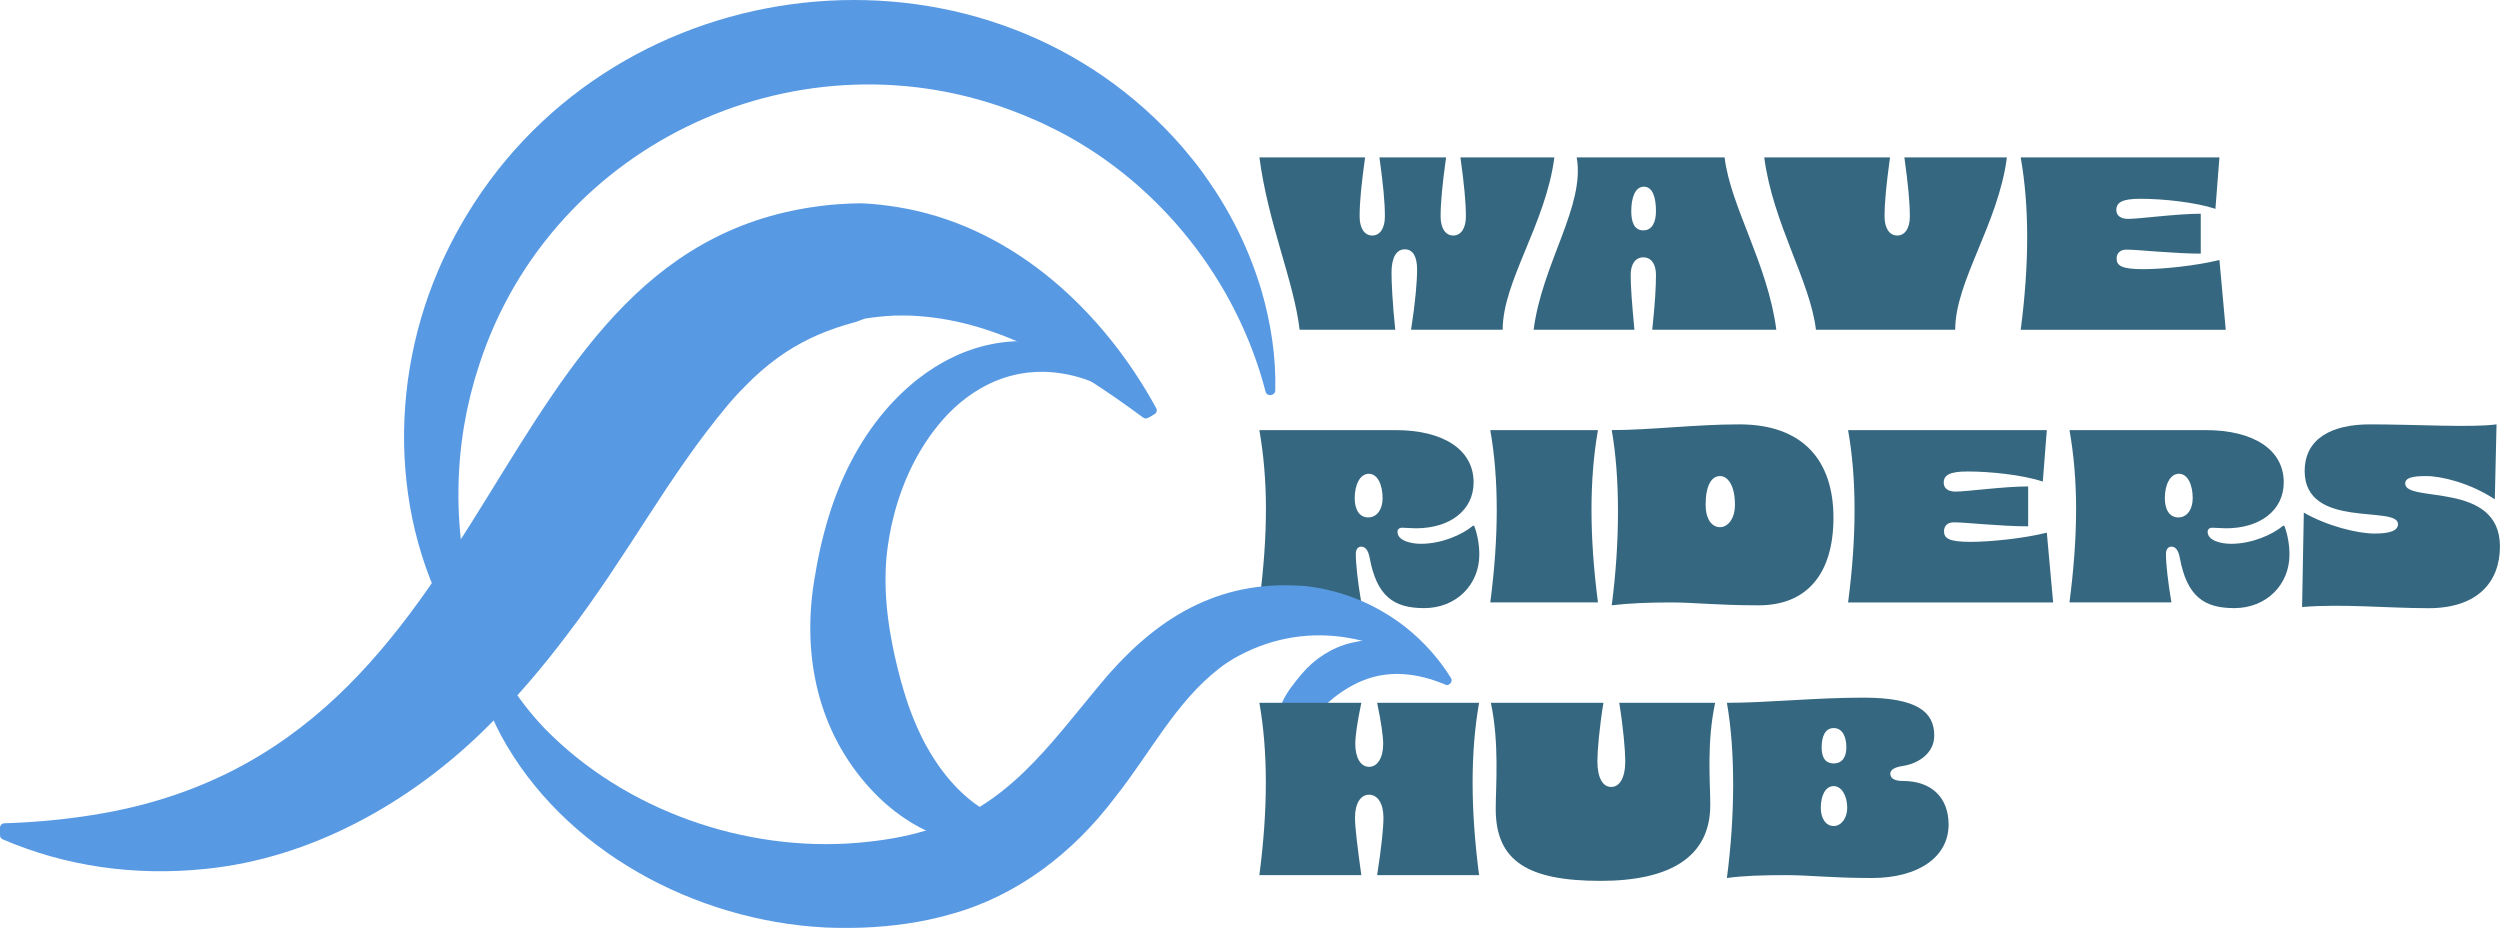 <?xml version="1.0" encoding="UTF-8"?>
<svg data-bbox="0 0.001 953.41 353.875" viewBox="0 0 953.43 353.89" xmlns="http://www.w3.org/2000/svg" data-type="color">
    <g>
        <path d="M482.8 194.37c0-10.95-.88-21.03-2.52-30.34h51.92c18.07 0 29.79 7.34 29.79 19.93 0 10.73-9.09 17.52-22.02 17.52-1.86 0-3.61-.22-5.26-.22-1.1 0-1.75.66-1.75 1.53 0 3.4 5.04 4.6 8.98 4.6 7.78 0 15.66-3.4 19.82-6.9h.44c1.31 3.4 1.97 7.34 1.97 11.06 0 11.39-8.76 20.37-21.03 20.37-11.5 0-18.07-4.38-20.81-19.28-.55-2.85-1.64-4.16-3.18-4.16-1.31 0-2.08 1.1-2.08 2.74 0 3.94.77 10.84 2.08 18.51h-38.88c1.64-12.6 2.52-24.42 2.52-35.38Zm39 2.96c3.4 0 5.48-3.18 5.48-7.34 0-5.04-1.86-9.31-5.26-9.31s-5.37 4.27-5.37 9.31c0 4.16 1.64 7.34 5.15 7.34" fill="#356880" data-color="1"/>
        <path d="M507.16 267.36c1.94-1.69 3.97-3.18 6.08-4.48 2.1-1.3 4.27-2.46 6.56-3.36 4.55-1.85 9.65-2.76 15.1-2.44 1.36.08 2.75.21 4.14.44 1.4.22 2.82.5 4.24.88 2.71.67 5.41 1.66 8.26 2.8.32.13.69.05.92-.21l.22-.24c.24-.27.29-.66.11-.97-3.31-5.67-8.75-10.27-15.28-13-3.36-1.41-7.02-2.28-10.77-2.58-3.76-.29-7.61.03-11.34.94-7.48 1.8-14.22 6.2-18.98 11.92-2.74 3.24-5.5 6.65-7.3 10.51-.76 1.63-1.79 3.93-.91 5.61 1.13 2.18 4.03 3.5 5.88 4.96 1.13.89 2.28 1.96 3.71 2.02.21 0 3.33-6.1 3.74-6.68 1.62-2.25 3.51-4.31 5.62-6.11Z" fill="#5899e3" data-color="2"/>
        <path d="M485.06 150.55c.74-.17 1.27-.82 1.29-1.58.36-12.91-1.71-25.91-5.31-38.37-1.34-4.36-2.84-8.67-4.55-12.9-3.44-8.54-7.81-16.83-12.83-24.62-1.73-2.58-3.46-5.2-5.33-7.72-2.24-3.2-4.9-6.17-7.37-9.22-72.86-83.79-209.92-71.36-269.98 21.11-5.34 8.22-9.99 16.87-13.85 25.87-20.43 47.66-17.39 105.07 12.93 147.29.89 1.19 1.77 2.37 2.68 3.53 1.49 2 3.19 3.87 4.85 5.73.51.57 1.34.72 2.02.37.99-.37 1.57-1.41 1.08-2.4-14.37-29.29-19.03-62.84-13.76-94.92.25-1.34.88-4.77 1.13-6.07l1.37-6.02c.35-1.32 1.26-4.69 1.6-5.96.39-1.25 1.43-4.6 1.84-5.89 27.91-85.17 123.29-128.61 206.17-95.4 2.23.82 5.34 2.27 7.56 3.2 2.49 1.15 4.92 2.4 7.39 3.6 38.43 20.04 67.73 56.92 78.67 99.24.28 1.08 1.41 1.5 2.41 1.12Z" fill="#5899e3" data-color="2"/>
        <path d="M391.42 316.48c-.08-.69-.59-1.26-1.27-1.43-12.18-3.08-20.97-9.5-27.75-17.37-.9-.97-1.7-2.08-2.54-3.09-.39-.53-1.4-1.9-1.78-2.41-.35-.53-1.31-1.94-1.68-2.48-.61-1.01-1.52-2.38-2.08-3.42l-1-1.73c-2.57-4.67-4.71-9.59-6.52-14.63-.41-1.08-.9-2.7-1.3-3.8-.37-1.3-.81-2.56-1.17-3.85-.34-1.31-.79-2.57-1.09-3.89-1.75-6.59-3.17-13.16-4.19-20.01-1.26-8.42-1.69-17.04-.99-25.53 1.91-19.68 9.23-39.49 22.74-54.13.8-.91 2.06-2.08 2.92-2.95.55-.49 1.84-1.63 2.38-2.11.54-.44 1.88-1.49 2.45-1.94.55-.42 1.13-.8 1.7-1.2 1.12-.84 2.32-1.5 3.5-2.24 2.4-1.36 4.88-2.64 7.49-3.56 1.94-.75 3.96-1.34 6-1.79.68-.14 1.36-.35 2.06-.42l2.08-.32c.7-.13 1.4-.13 2.1-.2.7-.04 1.41-.15 2.12-.14l2.14-.04c8.86.15 17.42 2.57 25.34 6.92 2.7 1.41 5.27 3.1 7.78 4.89 1.11.81 2.64 1.98 3.68 2.85 1.42.83 2.87 3.52 4.67 2.05.65-.59.75-1.58.21-2.27-9.9-12.82-24.31-22.78-40.64-25.41l-2.62-.35c-.88-.14-1.76-.15-2.64-.22-.88-.04-1.77-.16-2.66-.14h-2.67c-.9-.01-1.78.1-2.68.15-2.68.18-5.36.55-7.99 1.13-3.54.7-6.97 1.84-10.33 3.14a75 75 0 0 0-7.3 3.5c-.82.48-2.7 1.57-3.48 2.05-.71.47-2.62 1.75-3.36 2.24-1.26.96-3.08 2.24-4.26 3.25-16.49 13.51-27.28 32.76-33.21 52.99-1.97 6.73-3.54 13.57-4.66 20.5-5.34 29.29.31 59.05 20.91 81.59 1.3 1.36 2.54 2.73 3.95 4 .69.64 1.36 1.29 2.06 1.91.76.63 2.5 2.1 3.26 2.69 1.1.81 2.3 1.72 3.42 2.5 1.6 1.02 3.13 2.09 4.81 2.98 9.71 5.53 21.21 8.4 32.24 6.7 3.13-.49 6.15-1.37 8.95-2.57.69-.3 1.11-1 1.02-1.75l-.08-.65Z" fill="#5899e3" data-color="2"/>
        <path d="M550.87 260.76c1.46 1.2 3.48-.57 2.49-2.18-4.45-7.24-10.42-13.91-17.24-19.34-9.84-7.75-21.58-13.01-34-15.13-1.23-.22-3.16-.47-4.44-.62-1.48-.11-2.92-.15-4.39-.22-31.75-1.17-54.62 14.61-73.85 37.84-19.68 23.66-35.68 46.93-66.21 55.59-8.4 2.59-17.18 3.94-26 4.71-43.16 3.67-89.1-12.38-119.61-43.7-11.13-11.67-19.69-25.62-24.05-41.33-.52-1.84-3.23-1.53-3.29.38-.22 6.96.53 14.05 2.19 20.99 1.5 6.53 3.85 12.86 6.7 18.93.59 1.21 1.18 2.43 1.82 3.62 23.82 44.12 74.12 70.85 123.59 73.41 4.85.22 9.65.2 14.51.06 11.28-.44 22.58-1.98 33.53-5.13 25.45-6.98 46.7-23.52 62.42-44.27 13.67-17.15 23.22-36.51 39.97-49.49 1.63-1.28 3.36-2.4 5.11-3.5 26.81-15.63 57.24-10.16 80.77 9.37Z" fill="#5899e3" data-color="2"/>
        <path d="M0 318.55c0 .67.39 1.27 1 1.54 24.23 10.42 50.58 14.05 77.21 11.3 40.82-4.04 79.1-25.68 107.91-54.47 10.67-10.55 20.62-22.23 29.58-34.09 24.1-31.42 38.58-60.53 61.79-88.26l1-1.19c1.93-2.23 4-4.48 6.05-6.48 3.8-3.89 7.94-7.47 12.25-10.59 7.66-5.52 16.14-9.54 25.36-12.32 1.02-.3 2.03-.63 3.09-.9l1.48-.4c.61-.18 1.29-.59 1.88-.73.4-.13.87-.3 1.27-.45 1.68-.27 3.46-.52 5.15-.69l3.02-.28c1.01-.07 2.03-.1 3.07-.17l3.11-.04c1.04.02 2.11 0 3.17.05 1.06.07 2.14.08 3.22.19 31.36 2.29 59.66 19.69 85.38 38.7.53.39 1.25.43 1.82.1l2.5-1.43c.8-.45 1.08-1.47.64-2.27-19.91-36.51-53.39-68.04-95.27-76.08-4.13-.8-8.39-1.39-12.59-1.77-1.97-.1-3.99-.35-5.95-.26l-2.38.06c-2.22.09-4.66.23-6.87.4C179.74 90.61 198.17 285.56 34.81 310.9c-10.97 1.76-22.08 2.72-33.21 3.08-.88.03-1.6.77-1.6 1.67z" fill="#5899e3" data-color="2"/>
        <path d="M480.29 60.03h40.31c-1.42 10.41-2.08 16.98-2.08 22.56 0 4.27 1.75 7.23 4.82 7.23s4.82-2.96 4.82-7.23c0-5.59-.66-12.16-2.08-22.56h25.41c-1.42 10.41-2.08 16.98-2.08 22.56 0 4.27 1.75 7.23 4.82 7.23s4.82-2.96 4.82-7.23c0-5.59-.66-12.16-2.08-22.56h35.82c-3.29 25.41-19.71 47.21-19.71 65.72h-34.94c1.64-10.41 2.3-18.4 2.3-23s-1.42-7.67-4.71-7.67-5.04 3.4-5.04 8.76c0 3.83.33 11.5 1.42 21.91h-36.47c-2.19-18.62-12.05-40.53-15.33-65.72Z" fill="#356880" data-color="1"/>
        <path d="M601.31 60.03h56.41c2.19 18.62 16.43 40.53 19.72 65.72h-47.32c1.1-10.41 1.42-16.43 1.42-20.92 0-4.05-1.75-6.68-4.82-6.68s-4.82 2.63-4.82 6.68c0 4.49.44 10.51 1.42 20.92h-38.44c3.29-25.41 19.72-47.21 16.43-65.72m25.41 27.82c3.4 0 4.82-3.18 4.82-7.34 0-5.04-1.21-9.31-4.6-9.31s-4.82 4.27-4.82 9.31c0 4.16 1.1 7.34 4.6 7.34" fill="#356880" data-color="1"/>
        <path d="M745.67 125.75h-53.12c-2.19-18.62-16.43-40.53-19.72-65.72h47.97c-1.42 10.41-2.08 16.98-2.08 22.56 0 4.27 1.75 7.23 4.82 7.23s4.82-2.96 4.82-7.23c0-5.59-.66-12.16-2.08-22.56h39.1c-3.29 25.41-19.72 47.21-19.72 65.72Z" fill="#356880" data-color="1"/>
        <path d="M770.64 60.03h75.79l-1.53 19.61c-7.67-2.52-19.93-3.83-28.7-3.83-6.9 0-9.09 1.42-9.09 4.27 0 2.19 1.75 3.4 4.49 3.4 4.38 0 18.4-1.97 27.71-1.97v15.22c-10.51 0-23.77-1.53-28.37-1.53-2.3 0-3.72 1.31-3.72 3.4 0 2.74 1.97 4.05 10.08 4.05 7.67 0 20.37-1.31 29.13-3.5l2.41 26.62h-78.2c3.29-25.19 3.29-47.1 0-65.72Z" fill="#356880" data-color="1"/>
        <path d="M609.42 229.75h-41.07c3.29-25.19 3.29-47.1 0-65.72h41.07c-3.29 18.62-3.29 40.53 0 65.72" fill="#356880" data-color="1"/>
        <path d="M614.67 164.03c14.35 0 32.09-2.19 48.63-2.19 24.64 0 35.93 14.13 35.93 35.6s-10.19 33.41-28.48 33.41c-16.1 0-24.64-1.1-33.41-1.1s-16.43.33-22.67 1.1c3.18-24.21 3.18-48.85 0-66.81Zm41.29 37.02c2.96 0 5.7-3.18 5.7-8.54 0-7.45-2.74-10.95-5.7-10.95-3.18 0-5.48 3.5-5.48 10.95 0 5.37 2.3 8.54 5.48 8.54" fill="#356880" data-color="1"/>
        <path d="M704.81 164.03h75.79l-1.53 19.61c-7.67-2.52-19.93-3.83-28.7-3.83-6.9 0-9.09 1.42-9.09 4.27 0 2.19 1.75 3.4 4.49 3.4 4.38 0 18.4-1.97 27.71-1.97v15.22c-10.51 0-23.77-1.53-28.37-1.53-2.3 0-3.72 1.31-3.72 3.4 0 2.74 1.97 4.05 10.08 4.05 7.67 0 20.37-1.31 29.13-3.5l2.41 26.62h-78.2c3.29-25.19 3.29-47.1 0-65.72Z" fill="#356880" data-color="1"/>
        <path d="M791.77 194.37c0-10.95-.88-21.03-2.52-30.34h51.92c18.07 0 29.79 7.34 29.79 19.93 0 10.73-9.09 17.52-22.02 17.52-1.86 0-3.61-.22-5.26-.22-1.1 0-1.75.66-1.75 1.53 0 3.4 5.04 4.6 8.98 4.6 7.78 0 15.66-3.4 19.82-6.9h.44c1.31 3.4 1.97 7.34 1.97 11.06 0 11.39-8.76 20.37-21.03 20.37-11.5 0-18.07-4.38-20.81-19.28-.55-2.85-1.64-4.16-3.18-4.16-1.31 0-2.08 1.1-2.08 2.74 0 3.94.77 10.84 2.08 18.51h-38.88c1.64-12.6 2.52-24.42 2.52-35.38Zm38.99 2.96c3.4 0 5.48-3.18 5.48-7.34 0-5.04-1.86-9.31-5.26-9.31s-5.37 4.27-5.37 9.31c0 4.16 1.64 7.34 5.15 7.34" fill="#356880" data-color="1"/>
        <path d="M878.95 179.58c0-12.27 10.19-17.74 24.86-17.74 17.2 0 38.66 1.31 48.3 0l-.66 28.59c-9.42-6.24-20.37-8.87-26.18-8.87-5.26 0-8 .66-8 2.85 0 7.56 36.14-1.1 36.14 23.99 0 13.36-8.32 23.55-27.27 23.55-15.44 0-33.19-1.75-48.19-.44l.66-36.03c8.65 5.04 20.37 8 26.94 8 5.7 0 8.98-.99 8.98-3.61 0-7.34-35.6 2.19-35.6-20.26Z" fill="#356880" data-color="1"/>
        <path d="M480.29 268.03h38.88c-1.53 7.23-2.3 12.81-2.3 15.66 0 5.37 2.08 8.76 5.26 8.76s5.37-3.4 5.37-8.76c0-2.85-.77-8.43-2.3-15.66h38.88c-3.29 18.62-3.29 40.53 0 65.72H525.2c1.64-10.41 2.41-18.07 2.41-21.91 0-5.37-2.19-8.76-5.48-8.76s-5.37 3.4-5.37 8.76c0 3.83.99 11.5 2.41 21.91h-38.88c3.29-25.19 3.29-47.1 0-65.72" fill="#356880" data-color="1"/>
        <path d="M568.56 268.03h42.94c-1.53 9.42-2.3 18.29-2.3 22.23 0 6.46 2.08 9.86 5.26 9.86s5.37-3.4 5.37-9.86c0-3.94-.77-12.81-2.3-22.23h36.58c-3.29 15.33-1.86 30.23-1.86 38.99 0 19.93-15.55 28.92-41.84 28.92-27.6 0-39.98-7.45-39.98-27.38 0-8.76 1.42-25.19-1.86-40.53Z" fill="#356880" data-color="1"/>
        <path d="M658.59 268.03c15.44 0 33.73-1.97 52.03-1.97 20.59 0 27.05 5.48 27.05 14.46 0 6.79-6.13 10.73-12.05 11.61-2.85.44-4.71 1.31-4.71 2.96 0 1.86 1.86 2.74 4.71 2.74 11.17 0 17.52 6.46 17.52 16.65 0 12.27-11.39 20.37-29.24 20.37-15.55 0-23.88-1.1-32.64-1.1s-16.43.22-22.67 1.1c3.18-24.21 3.18-48.85 0-66.81Zm40.74 46.99c2.96 0 5.15-3.18 5.15-6.9 0-4.71-2.19-8.32-5.15-8.32-3.18 0-4.93 3.61-4.93 8.32 0 3.72 1.75 6.9 4.93 6.9m0-23.88c3.4 0 4.82-2.63 4.82-6.13 0-3.94-1.42-7.34-4.82-7.34s-4.6 3.4-4.6 7.34c0 3.5 1.1 6.13 4.6 6.13" fill="#356880" data-color="1"/>
    </g>
</svg>

